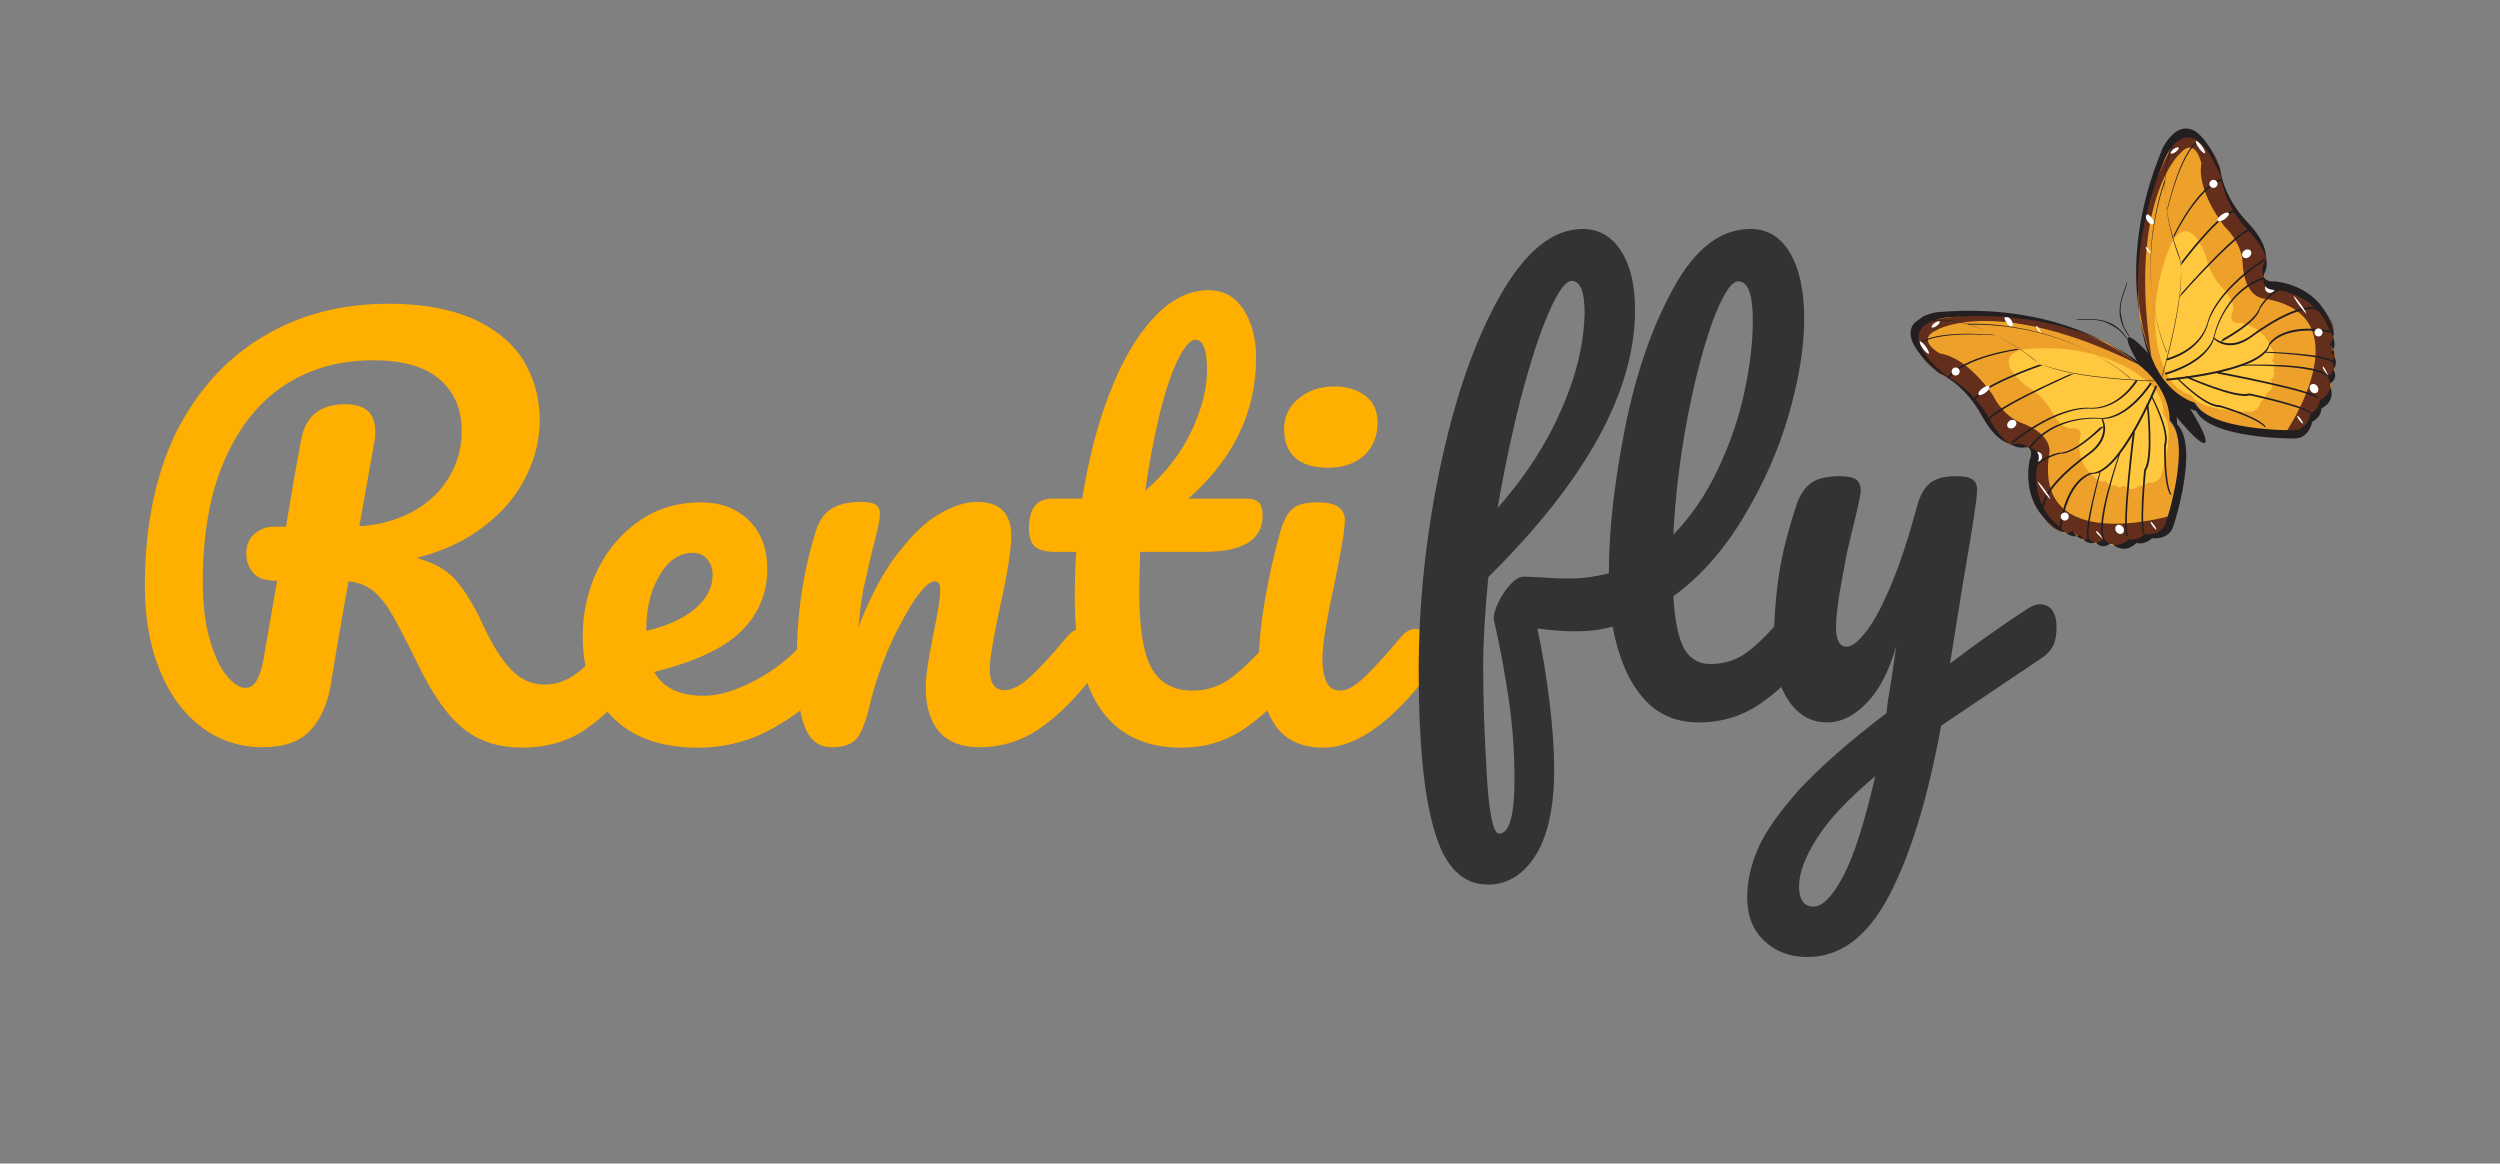 <?xml version="1.0" encoding="utf-8"?>
<!-- Generator: Adobe Illustrator 22.1.0, SVG Export Plug-In . SVG Version: 6.00 Build 0)  -->
<svg version="1.1" id="Layer_1" xmlns="http://www.w3.org/2000/svg" xmlns:xlink="http://www.w3.org/1999/xlink" x="0px" y="0px"
	 viewBox="0 0 535 249" style="enable-background:new 0 0 535 249;" xml:space="preserve">
<rect x="0" y="0" width="535" height="249" fill="#808080" stroke="none"/>
<style type="text/css">
	.st0{fill:none;}
	.st1{fill:#231F20;}
	.st2{fill:#EDA12A;stroke:#231F20;stroke-width:0;}
	.st3{fill:#632F1C;}
	.st4{fill:#FFC83F;}
	.st5{fill:#FFFFFF;}
	.st6{fill:#FFAF00;}
	.st7{fill:#333333;}
</style>
<symbol  id="Butterfly" viewBox="-39.8 -36.2 79.6 72.1">
	<g>
		<rect x="-39.7" y="-35.8" class="st0" width="79.3" height="71.7"/>
		<g>
			<path class="st1" d="M0-24.4C1.1-24.4,2-17.9,2-9.8C2-1.7,1.1,4.9,0,4.9c-1.1,0-1.9-6.6-1.9-14.7C-1.9-17.9-1.1-24.4,0-24.4z"/>
			<g>
				<path class="st2" d="M-1.7-0.9c0,0-3.3,18.6-29.5,35.3c0,0-11.8,6.8-7.3-11.2c0,0,3.1-5.6,1.8-13.2c0,0-0.9-8,2.7-10.1
					c0,0,3.4-2.4,0-4.6c0,0-6.7-5.8-4.3-14.3c0,0,0.5-3.9,2.7-4.3c0,0,0.1-2.7,1.8-3.4c0,0,0.6-2.3,2.7-2.1c0,0,0.9-4,4.6-3.4
					c0,0,0.9-1.5,3.4-1.2c0,0,2.7-2.7,5.5-0.6c0,0,15.2,11,14,18C-3.5-15.9,1.4-10.3-1.7-0.9z"/>
				<path class="st3" d="M-1.7-1.4c0,0-5.3,24.4-34.2,36.7c0,0-6.1-1.9-2.9-11.9c0,0,3-4.1,2.2-12.3c0,0-1.7-9.7,3.7-12.1
					c0,0,2.3-1.7-2.8-6.2c0,0-7.4-11.9,0.2-16c0,0,0.6-4.8,4.4-5.5c0,0,2-4.9,4.9-3.3c0,0,1.7-2.5,3.1-1.1c0,0,2.5-4.1,7.1,0.1
					c0,0-29.7,10.7-13.7,27.1c0,0,3.7,2.7-0.9,9.6c0,0-2.3,3.2-1.4,8.7c0,0,0.5,10.1-4.1,14.6c0,0-2.7,5.9,2.7,4.6
					C-33.4,31.7-17.7,29.7-1.7-1.4z"/>
				<path class="st4" d="M-2.6-4.7c0,0-2.4,12.1-17.6,21.2c0,0-7.3,4-4.6-6.8c0,0,1.8-3.3,1.3-7.9c0,0-0.9-4.9,1.6-6
					c0,0,2-1.5,0-2.7c0,0-4-3.5-2.6-8.6c0,0,0-2.4,1.6-2.6c0,0-0.4-1.6,1.1-2c0,0,0-1.5,1.6-1.3c0,0,0.2-2.4,2.7-2
					c0,0,0.5-0.9,2-0.7c0,0,1.6-1.6,3.3-0.4c0,0,9.1,6.6,8.4,10.8C-3.6-13.6-0.8-10.4-2.6-4.7z"/>
				<g>
					<path class="st1" d="M-0.9-6.6c0,0-17.1,13.1-18.9,19.8c0,0-4.6,18.6-16.8,22.2l-0.2,0.4c12.2-3.7,16.8-22.2,16.8-22.2
						C-18.2,6.9-1.2-6.2-1.2-6.2L-0.9-6.6z"/>
					<path class="st1" d="M-19,11.2c0,0-15.1,4.7-17,2.3l-0.2,0.4c1.8,2.4,16.5-2.1,16.5-2.1L-19,11.2z"/>
					<path class="st1" d="M-21.4,17.2c0,0-10.5,5.8-16.3,4l-0.2,0.4c5.8,1.8,16.3-4,16.3-4L-21.4,17.2z"/>
					<path class="st1" d="M-23.8,23c0,0-11.9,10.4-15.8,7.9v0.3c4,2.4,15.6-7.9,15.6-7.9L-23.8,23z"/>
					<path class="st1" d="M-4.9-3c0,0-3.4,18-22.2,31.4l-0.2,0.4C-8.5,15.4-5.1-2.6-5.1-2.6L-4.9-3z"/>
					<path class="st1" d="M-14.5,5.5c0,0-22.1,4.9-22.1,2.2l-0.2,0.4c0,2.7,21.3-2.1,21.3-2.1L-14.5,5.5z"/>
					<path class="st1" d="M-4-4.2c0,0-7-3-12.2,1.2c0,0-4.9,4.6-18.6,4L-35,1.4c13.7,0.6,18.6-4,18.6-4c5.2-4.3,12.2-1.2,12.2-1.2
						L-4-4.2z"/>
					<path class="st1" d="M-1.8-6.6c0,0-8.5-3.4-13.4,0c0,0-7.6,7.3-17.1,4.3l-0.2,0.4c9.4,3,17.1-4.3,17.1-4.3
						c4.9-3.4,13.4,0,13.4,0L-1.8-6.6z"/>
					<path class="st1" d="M-15.3-6.6c0,0-0.6-4.6-7-4.6c0,0-14.3,0.3-15.8-4.6l-0.2,0.4c1.5,4.9,15.8,4.6,15.8,4.6
						c6.4,0,7,4.6,7,4.6L-15.3-6.6z"/>
					<path class="st1" d="M-1.2-7.8c0,0-18.3-11.3-23.2-7.3c0,0-5.2,2.4-13.1-6.1l-0.2,0.4c7.9,8.5,13.1,6.1,13.1,6.1
						c4.9-4,23.2,7.3,23.2,7.3L-1.2-7.8z"/>
					<path class="st1" d="M-22.6-15.8c0,0-11-8.8-11-11l-0.2,0.4c0,2.1,11,10.7,11,10.7L-22.6-15.8z"/>
					<path class="st1" d="M-16.7-15.1c0,0-14.4-10.1-14.1-13.8l-0.2,0.4c-0.3,3.7,14.1,13.5,14.1,13.5L-16.7-15.1z"/>
					<path class="st1" d="M-11.3-13.2c0,0-14.9-15.9-14.9-18.1l-0.2,0.4c0,2.1,14.9,18.1,14.9,18.1L-11.3-13.2z"/>
					<path class="st1" d="M-5.2-10c0,0-6.1-10.7-9.1-11.6c0,0-9.8-11-8.5-11.9l-0.2,0.4c-1.2,0.9,8.5,11.9,8.5,11.9
						c3,0.9,9.1,11.6,9.1,11.6L-5.2-10z"/>
					<path class="st1" d="M-3.4-9c0,0-1.2-8.8-4-10.7c0,0-5.2-6.7-5.5-9.8l-0.2,0.4c0.3,3,5.5,9.8,5.5,9.8c2.7,1.8,4,10.7,4,10.7
						L-3.4-9z"/>
					<path class="st1" d="M-15.9-8c0,0-9.1-1.4-11.6,0.8c0,0-5.5,2.4-8.2-0.3l-0.2,0.4c2.7,2.7,8.2,0.3,8.2,0.3
						C-25.2-9-17-7.7-17-7.7L-15.9-8z"/>
				</g>
				<g>
					<path class="st5" d="M-38.1,28.4c0.2,0,0.4,0.8,0.4,1.7c0,1-0.2,1.7-0.4,1.7c-0.2,0-0.4-0.8-0.4-1.7
						C-38.5,29.2-38.3,28.4-38.1,28.4z"/>
					<path class="st5" d="M-35.6,20.7c0.5,0,0.9,0.4,0.9,0.9c0,0.5-0.4,0.9-0.9,0.9c-0.5,0-0.9-0.4-0.9-0.9
						C-36.5,21.1-36.1,20.7-35.6,20.7z"/>
					<path class="st5" d="M-33,13.8c0.8,0,1.5,0.3,1.5,0.6c0,0.4-0.7,0.6-1.5,0.6c-0.8,0-1.5-0.3-1.5-0.6
						C-34.6,14.1-33.9,13.8-33,13.8z"/>
					<path class="st5" d="M-32.4,3.7c0.6,0,1.1,0.4,1.1,0.9c0,0.5-0.5,0.9-1.1,0.9s-1.1-0.4-1.1-0.9C-33.5,4.1-33,3.7-32.4,3.7z"/>
					<path class="st5" d="M-32.1-5.8c0.6,0,1.1,0.5,1.1,1.1c0,0.6-0.5,1.1-1.1,1.1c-0.6,0-1.1-0.5-1.1-1.1
						C-33.2-5.4-32.7-5.8-32.1-5.8z"/>
					<path class="st5" d="M-35.3-14.1c0.1,0,0.2,1.1,0.2,2.4c0,1.3-0.1,2.4-0.2,2.4c-0.1,0-0.2-1.1-0.2-2.4
						C-35.5-13.1-35.4-14.1-35.3-14.1z"/>
					<path class="st5" d="M-35-20.1c0.5,0,0.9,0.4,0.9,0.9c0,0.5-0.4,0.9-0.9,0.9c-0.5,0-0.9-0.4-0.9-0.9
						C-35.9-19.7-35.5-20.1-35-20.1z"/>
					<path class="st5" d="M-31.1-28.3c0,0-0.3,1.4-0.3,2c0,0.6,0.2,0.1,0.3,0.1c0,0,0.1-0.5,0.1-1C-31-27.8-31.1-28.3-31.1-28.3z"/>
					<path class="st5" d="M-20.2-33.7c0.1,0,0.2,0.5,0.2,1.1c0,0.6-0.1,1.1-0.2,1.1c-0.1,0-0.2-0.5-0.2-1.1
						C-20.4-33.2-20.3-33.7-20.2-33.7z"/>
					<path class="st5" d="M-33,32.4c0.6,0,1.1,0.2,1.1,0.4c0,0.2-0.5,0.4-1.1,0.4c-0.6,0-1.1-0.2-1.1-0.4
						C-34.1,32.6-33.6,32.4-33,32.4z"/>
					<path class="st5" d="M-19.4,22.4c0.4,0,0.6,0.6,0.6,1.3c0,0.7-0.3,1.3-0.6,1.3c-0.4,0-0.6-0.6-0.6-1.3
						C-20.1,23-19.8,22.4-19.4,22.4z"/>
					<path class="st5" d="M-15.1,17.4c0.1,0,0.2,0.4,0.2,0.9c0,0.5-0.1,0.9-0.2,0.9c-0.1,0-0.2-0.4-0.2-0.9
						C-15.3,17.8-15.2,17.4-15.1,17.4z"/>
					<path class="st5" d="M-26.8-29.9c0.5,0,0.9,0.5,0.9,1.1c0,0.6-0.4,1.1-0.9,1.1c-0.5,0-0.9-0.5-0.9-1.1
						C-27.7-29.4-27.3-29.9-26.8-29.9z"/>
				</g>
				<path class="st1" d="M-1-2.3c0,0-4,19.7-29.3,35c0,0-12.1,7.1-7.5-10.9c0,0,3-5.5,2.1-13.1c0,0-1.5-8.2,2.7-10.1
					c0,0,3.4-2.4,0-4.6c0,0-6.7-5.8-4.3-14.3c0,0,0-4,2.7-4.3c0,0-0.6-2.7,1.8-3.4c0,0,0-2.4,2.7-2.1c0,0,0.3-4,4.6-3.4
					c0,0,0.9-1.5,3.4-1.2c0,0,2.7-2.7,5.5-0.6c0,0,15.2,11,14,18C-2.5-17.2,2.1-11.7-1-2.3l-0.9,1.6c3-9.4-1.5-14.9-1.5-14.9
					c1.2-7-14-18-14-18c-2.7-2.1-5.5,0.6-5.5,0.6c-2.4-0.3-3.4,1.2-3.4,1.2c-4.3-0.6-4.6,3.4-4.6,3.4c-2.7-0.3-2.7,2.1-2.7,2.1
					c-2.4,0.6-1.8,3.4-1.8,3.4c-2.7,0.3-3.1,4.2-3.1,4.2c-2.4,8.5,4.6,14.4,4.6,14.4c3.4,2.1,0,4.6,0,4.6
					c-4.3,1.8-2.7,10.1-2.7,10.1c0.9,7.6-2.1,13.1-2.1,13.1c-4.6,18,7.6,11.3,7.6,11.3C-5.8,19.4-1.9-0.7-1.9-0.7L-1-2.3z"/>
			</g>
			<g>
				<path class="st2" d="M1.7-1c0,0,3.3,18.6,29.5,35.3c0,0,11.8,6.8,7.3-11.2c0,0-3.1-5.6-1.8-13.2c0,0,0.9-8-2.7-10.1
					c0,0-3.4-2.4,0-4.6c0,0,6.7-5.8,4.3-14.3c0,0-0.5-3.9-2.7-4.3c0,0-0.1-2.7-1.8-3.4c0,0-0.6-2.3-2.7-2.1c0,0-0.9-4-4.6-3.4
					c0,0-0.9-1.5-3.4-1.2c0,0-2.7-2.7-5.5-0.6c0,0-15.2,11-14,18C3.5-16-1.4-10.5,1.7-1z"/>
				<path class="st3" d="M1.7-1.6c0,0,5.3,24.4,34.2,36.7c0,0,6.1-1.9,2.9-11.9c0,0-3-4.1-2.2-12.3c0,0,1.7-9.7-3.7-12.1
					c0,0-2.3-1.7,2.8-6.2c0,0,7.4-11.9-0.2-16c0,0-0.6-4.8-4.4-5.5c0,0-2-4.9-4.9-3.3c0,0-1.7-2.5-3.1-1.1c0,0-2.5-4.1-7.1,0.1
					c0,0,29.7,10.7,13.7,27.1c0,0-3.7,2.7,0.9,9.6c0,0,2.3,3.2,1.4,8.7c0,0-0.5,10.1,4.1,14.6c0,0,2.7,5.9-2.7,4.6
					C33.4,31.5,17.7,29.5,1.7-1.6z"/>
				<path class="st4" d="M2.6-4.9c0,0,2.4,12.1,17.6,21.2c0,0,7.3,4,4.6-6.8c0,0-1.8-3.3-1.3-7.9c0,0,0.9-4.9-1.6-6c0,0-2-1.5,0-2.7
					c0,0,4-3.5,2.6-8.6c0,0,0-2.4-1.6-2.6c0,0,0.4-1.6-1.1-2c0,0,0-1.5-1.6-1.3c0,0-0.2-2.4-2.7-2c0,0-0.5-0.9-2-0.7
					c0,0-1.6-1.6-3.3-0.4c0,0-9.1,6.6-8.4,10.8C3.6-13.8,0.8-10.5,2.6-4.9z"/>
				<g>
					<path class="st1" d="M0.9-6.8C0.9-6.8,18,6.3,19.8,13c0,0,4.6,18.6,16.8,22.2l0.2,0.4C24.6,32,20.1,13.4,20.1,13.4
						C18.2,6.7,1.2-6.4,1.2-6.4L0.9-6.8z"/>
					<path class="st1" d="M19,11c0,0,15.1,4.7,17,2.3l0.2,0.4c-1.8,2.4-16.5-2.1-16.5-2.1L19,11z"/>
					<path class="st1" d="M21.4,17c0,0,10.5,5.8,16.3,4l0.2,0.4c-5.8,1.8-16.3-4-16.3-4L21.4,17z"/>
					<path class="st1" d="M23.8,22.8c0,0,11.9,10.4,15.8,7.9V31c-4,2.4-15.6-7.9-15.6-7.9L23.8,22.8z"/>
					<path class="st1" d="M4.9-3.1c0,0,3.4,18,22.2,31.4l0.2,0.4C8.5,15.2,5.1-2.7,5.1-2.7L4.9-3.1z"/>
					<path class="st1" d="M14.5,5.4c0,0,22.1,4.9,22.1,2.2l0.2,0.4c0,2.7-21.3-2.1-21.3-2.1L14.5,5.4z"/>
					<path class="st1" d="M4-4.4c0,0,7-3,12.2,1.2c0,0,4.9,4.6,18.6,4L35,1.2c-13.7,0.6-18.6-4-18.6-4C11.2-7,4.2-4,4.2-4L4-4.4z"/>
					<path class="st1" d="M1.8-6.8c0,0,8.5-3.4,13.4,0c0,0,7.6,7.3,17.1,4.3l0.2,0.4c-9.4,3-17.1-4.3-17.1-4.3
						c-4.9-3.4-13.4,0-13.4,0L1.8-6.8z"/>
					<path class="st1" d="M15.3-6.8c0,0,0.6-4.6,7-4.6c0,0,14.3,0.3,15.8-4.6l0.2,0.4C36.8-10.7,22.5-11,22.5-11c-6.4,0-7,4.6-7,4.6
						L15.3-6.8z"/>
					<path class="st1" d="M1.2-8c0,0,18.3-11.3,23.2-7.3c0,0,5.2,2.4,13.1-6.1l0.2,0.4c-7.9,8.5-13.1,6.1-13.1,6.1
						c-4.9-4-23.2,7.3-23.2,7.3L1.2-8z"/>
					<path class="st1" d="M22.6-15.9c0,0,11-8.8,11-11l0.2,0.4c0,2.1-11,10.7-11,10.7L22.6-15.9z"/>
					<path class="st1" d="M16.7-15.2c0,0,14.4-10.1,14.1-13.8l0.2,0.4c0.3,3.7-14.1,13.5-14.1,13.5L16.7-15.2z"/>
					<path class="st1" d="M11.3-13.4c0,0,14.9-15.9,14.9-18.1l0.2,0.4c0,2.1-14.9,18.1-14.9,18.1L11.3-13.4z"/>
					<path class="st1" d="M5.2-10.1c0,0,6.1-10.7,9.1-11.6c0,0,9.8-11,8.5-11.9l0.2,0.4c1.2,0.9-8.5,11.9-8.5,11.9
						c-3,0.9-9.1,11.6-9.1,11.6L5.2-10.1z"/>
					<path class="st1" d="M3.4-9.2c0,0,1.2-8.8,4-10.7c0,0,5.2-6.7,5.5-9.8l0.2,0.4c-0.3,3-5.5,9.8-5.5,9.8c-2.7,1.8-4,10.7-4,10.7
						L3.4-9.2z"/>
					<path class="st1" d="M15.9-8.2c0,0,9.1-1.4,11.6,0.8c0,0,5.5,2.4,8.2-0.3l0.2,0.4C33.2-4.6,27.7-7,27.7-7
						C25.2-9.1,17-7.9,17-7.9L15.9-8.2z"/>
				</g>
				<g>
					<path class="st5" d="M38.1,28.2c-0.2,0-0.4,0.8-0.4,1.7c0,1,0.2,1.7,0.4,1.7c0.2,0,0.4-0.8,0.4-1.7
						C38.5,29,38.3,28.2,38.1,28.2z"/>
					<path class="st5" d="M35.6,20.6c-0.5,0-0.9,0.4-0.9,0.9c0,0.5,0.4,0.9,0.9,0.9c0.5,0,0.9-0.4,0.9-0.9
						C36.5,20.9,36.1,20.6,35.6,20.6z"/>
					<path class="st5" d="M33,13.6c-0.8,0-1.5,0.3-1.5,0.6c0,0.4,0.7,0.6,1.5,0.6c0.8,0,1.5-0.3,1.5-0.6
						C34.6,13.9,33.9,13.6,33,13.6z"/>
					<path class="st5" d="M32.4,3.5c-0.6,0-1.1,0.4-1.1,0.9c0,0.5,0.5,0.9,1.1,0.9c0.6,0,1.1-0.4,1.1-0.9C33.5,3.9,33,3.5,32.4,3.5z
						"/>
					<path class="st5" d="M32.1-6c-0.6,0-1.1,0.5-1.1,1.1c0,0.6,0.5,1.1,1.1,1.1c0.6,0,1.1-0.5,1.1-1.1C33.2-5.5,32.7-6,32.1-6z"/>
					<path class="st5" d="M35.3-14.3c-0.1,0-0.2,1.1-0.2,2.4c0,1.3,0.1,2.4,0.2,2.4c0.1,0,0.2-1.1,0.2-2.4
						C35.5-13.3,35.4-14.3,35.3-14.3z"/>
					<path class="st5" d="M35-20.3c-0.5,0-0.9,0.4-0.9,0.9c0,0.5,0.4,0.9,0.9,0.9c0.5,0,0.9-0.4,0.9-0.9
						C35.9-19.9,35.5-20.3,35-20.3z"/>
					<path class="st5" d="M31.1-28.5c0,0,0.3,1.4,0.3,2c0,0.6-0.2,0.1-0.3,0.1c0,0-0.1-0.5-0.1-1C31-28,31.1-28.5,31.1-28.5z"/>
					<path class="st5" d="M20.2-33.9c-0.1,0-0.2,0.5-0.2,1.1c0,0.6,0.1,1.1,0.2,1.1c0.1,0,0.2-0.5,0.2-1.1
						C20.4-33.4,20.3-33.9,20.2-33.9z"/>
					<path class="st5" d="M33,32.3c-0.6,0-1.1,0.2-1.1,0.4s0.5,0.4,1.1,0.4c0.6,0,1.1-0.2,1.1-0.4S33.6,32.3,33,32.3z"/>
					<path class="st5" d="M19.4,22.2c-0.4,0-0.6,0.6-0.6,1.3c0,0.7,0.3,1.3,0.6,1.3c0.4,0,0.6-0.6,0.6-1.3
						C20.1,22.8,19.8,22.2,19.4,22.2z"/>
					<path class="st5" d="M15.1,17.2c-0.1,0-0.2,0.4-0.2,0.9c0,0.5,0.1,0.9,0.2,0.9c0.1,0,0.2-0.4,0.2-0.9
						C15.3,17.6,15.2,17.2,15.1,17.2z"/>
					<path class="st5" d="M26.8-30.1c-0.5,0-0.9,0.5-0.9,1.1c0,0.6,0.4,1.1,0.9,1.1c0.5,0,0.9-0.5,0.9-1.1
						C27.7-29.6,27.3-30.1,26.8-30.1z"/>
				</g>
				<path class="st1" d="M1-2.4c0,0,4,19.7,29.3,35c0,0,12.1,7.1,7.5-10.9c0,0-3-5.5-2.1-13.1c0,0,1.5-8.2-2.7-10.1
					c0,0-3.4-2.4,0-4.6c0,0,6.7-5.8,4.3-14.3c0,0,0-4-2.7-4.3c0,0,0.6-2.7-1.8-3.4c0,0,0-2.4-2.7-2.1c0,0-0.3-4-4.6-3.4
					c0,0-0.9-1.5-3.4-1.2c0,0-2.7-2.7-5.5-0.6c0,0-15.2,11-14,18C2.5-17.4-2.1-11.9,1-2.4l0.9,1.6c-3-9.4,1.5-14.9,1.5-14.9
					c-1.2-7,14-18,14-18c2.7-2.1,5.5,0.6,5.5,0.6c2.4-0.3,3.4,1.2,3.4,1.2c4.3-0.6,4.6,3.4,4.6,3.4c2.7-0.3,2.7,2.1,2.7,2.1
					c2.4,0.6,1.8,3.4,1.8,3.4c2.7,0.3,3.1,4.2,3.1,4.2c2.4,8.5-4.6,14.4-4.6,14.4c-3.4,2.1,0,4.6,0,4.6c4.3,1.8,2.7,10.1,2.7,10.1
					c-0.9,7.6,2.1,13.1,2.1,13.1c4.6,18-7.6,11.3-7.6,11.3C5.8,19.3,1.9-0.9,1.9-0.9L1-2.4z"/>
			</g>
			<path class="st1" d="M0.4,4.3c0.1,1.3,0,2.6,0.5,3.8c0.2,0.7,0.6,1.4,0.9,2.1c1.2,2.2,3.4,3.3,5.2,4.7c0,0,0,0.1,0,0.1
				c0,0-0.1,0.1-0.1,0c-2-1.4-4.1-2.6-5.4-4.8C0.5,8.4,0.1,6.4,0.4,4.3C0.4,4.2,0.4,4.2,0.4,4.3C0.4,4.2,0.4,4.2,0.4,4.3L0.4,4.3z"
				/>
			<path class="st1" d="M-0.4,4.3c-0.1,1.3,0,2.6-0.5,3.8c-0.2,0.7-0.6,1.4-0.9,2.1C-3,12.4-5.1,13.5-7,14.9c0,0,0,0.1,0,0.1
				c0,0,0.1,0.1,0.1,0c2-1.4,4.1-2.6,5.4-4.8C-0.4,8.4-0.1,6.4-0.4,4.3C-0.3,4.2-0.3,4.2-0.4,4.3C-0.3,4.2-0.4,4.2-0.4,4.3L-0.4,4.3
				z"/>
		</g>
	</g>
</symbol>
<g>
	<g>
		<g>
			<path class="st6" d="M136.8,135.9c0.6,0.9,0.8,2.1,0.8,3.7c0,2.9-0.7,5.2-2.1,6.9c-3.6,4.3-7.2,7.6-10.8,10
				c-3.6,2.3-8,3.5-13,3.5c-4.8,0-9-1.3-12.3-3.9c-3.4-2.6-6.6-7.1-9.7-13.4c-2.5-5.1-4.4-8.8-5.8-11.2c-1.4-2.4-2.8-4.1-4.2-5.2
				c-1.4-1-3.1-1.7-5.1-1.9c-0.3,1.6-1.2,6.5-2.6,14.7c-0.6,3.7-1,6-1.1,6.8c-0.7,4.5-2.2,8-4.5,10.4c-2.2,2.4-5.6,3.6-10.2,3.6
				c-5,0-9.4-1.5-13.2-4.4c-3.8-2.9-6.8-7-8.9-12.3c-2.1-5.2-3.1-11.2-3.1-17.9c0-12.5,2.2-23.3,6.5-32.4C42,83.9,48.1,77,56,72.2
				c7.9-4.8,16.9-7.2,27.2-7.2c7.1,0,13.1,1.1,18,3.2c4.8,2.2,8.4,5.1,10.8,8.9c2.3,3.8,3.5,8.1,3.5,12.8c0,4.2-1,8.2-3,12.2
				c-2,4-4.9,7.5-8.9,10.5c-3.9,3.1-8.7,5.3-14.4,6.8c3.6,1,6.3,2.5,8.3,4.7c1.9,2.2,3.9,5.3,5.8,9.5c2.1,4.5,4.1,7.7,6.2,9.8
				c2,2.1,4.4,3.1,7.1,3.1c2.4,0,4.7-0.8,6.8-2.4c2.2-1.6,4.9-4.3,8.1-8.2c0.9-1,1.9-1.6,3-1.6C135.5,134.6,136.3,135,136.8,135.9z
				 M59.3,124.3c-2.5,0-4.3-0.6-5.2-1.8c-0.9-1.2-1.4-2.5-1.4-4c0-1.8,0.6-3.2,1.7-4.2c1.2-1,2.5-1.6,4-1.6h2.8
				c1.2-7.3,2.3-13.6,3.3-18.9c1-4.8,4.1-7.3,9.4-7.3c4.2,0,6.4,1.9,6.4,5.7c0,0.8,0,1.5-0.1,1.9l-3.3,18.5c4-0.2,7.7-1.2,11-2.9
				c3.3-1.7,6-4.1,7.9-7.1c2-3.1,3-6.5,3-10.4c0-4.7-1.6-8.4-4.8-11.1c-3.2-2.7-7.9-4-14.1-4c-7.3,0-13.7,1.8-19.1,5.4
				c-5.5,3.6-9.7,9-12.8,16.1c-3.1,7.1-4.6,15.8-4.6,26c0,4.8,0.5,8.9,1.5,12.3c1,3.4,2.2,6,3.6,7.7c1.4,1.7,2.8,2.6,4,2.6
				c1,0,1.8-0.5,2.4-1.5c0.6-1,1.1-2.5,1.5-4.7L59.3,124.3z"/>
			<path class="st6" d="M178.5,135.9c0.6,0.9,0.8,2.1,0.8,3.7c0,3-0.7,5.3-2.1,6.9c-2.8,3.3-6.6,6.4-11.7,9.3
				c-5,2.8-10.4,4.2-16.1,4.2c-7.8,0-13.9-2.1-18.2-6.4c-4.3-4.2-6.5-10-6.5-17.4c0-5.1,1.1-9.9,3.2-14.3c2.2-4.4,5.2-7.9,9-10.5
				c3.8-2.6,8.2-3.9,13-3.9c4.3,0,7.8,1.3,10.4,3.9c2.6,2.6,3.9,6,3.9,10.4c0,5.1-1.8,9.5-5.5,13.2c-3.7,3.7-9.9,6.6-18.7,8.8
				c1.9,3.4,5.4,5.1,10.6,5.1c3.3,0,7.2-1.2,11.4-3.5c4.3-2.3,8-5.4,11.1-9.2c0.9-1,1.9-1.6,3-1.6
				C177.1,134.6,177.9,135,178.5,135.9z M141.1,123.2c-1.9,3.2-2.8,7.1-2.8,11.6v0.2c4.4-1,7.9-2.6,10.4-4.7
				c2.5-2.1,3.8-4.5,3.8-7.3c0-1.4-0.4-2.5-1.2-3.4c-0.8-0.9-1.8-1.3-3.2-1.3C145.3,118.4,142.9,120,141.1,123.2z"/>
			<path class="st6" d="M172.2,155.5c-1.2-3-1.7-7.7-1.7-14.3c0-9.7,1.4-18.9,4.1-27.6c0.7-2.2,1.8-3.7,3.3-4.7
				c1.5-1,3.7-1.5,6.4-1.5c1.5,0,2.5,0.2,3.1,0.6c0.6,0.4,0.9,1.1,0.9,2.1c0,1.2-0.6,3.9-1.7,8c-0.7,3-1.3,5.6-1.8,7.8
				c-0.4,2.2-0.8,5-1.1,8.3c2.5-6.4,5.2-11.6,8.3-15.6c3.1-4,6-6.9,9-8.6c2.9-1.7,5.6-2.6,8.1-2.6c4.8,0,7.3,2.4,7.3,7.3
				c0,2.9-0.8,8.1-2.5,15.7c-1.4,6.5-2.1,10.8-2.1,12.8c0,3,1.1,4.5,3.2,4.5c1.5,0,3.3-0.9,5.3-2.7c2-1.8,4.8-4.8,8.2-8.9
				c0.9-1,1.9-1.6,3-1.6c1,0,1.7,0.4,2.3,1.3c0.6,0.9,0.8,2.1,0.8,3.7c0,3-0.7,5.3-2.1,6.9c-3.2,3.9-6.6,7.2-10.3,9.7
				c-3.7,2.5-7.9,3.8-12.6,3.8c-3.8,0-6.7-1.1-8.6-3.3c-1.9-2.2-2.9-5.4-2.9-9.5c0-2.1,0.5-5.8,1.6-11.2c1-4.7,1.5-7.9,1.5-9.7
				c0-1.2-0.4-1.8-1.2-1.8c-1,0-2.3,1.2-4.1,3.7c-1.7,2.5-3.5,5.8-5.4,9.9c-1.8,4.1-3.3,8.4-4.4,13c-0.8,3.5-1.8,5.9-2.8,7.1
				c-1.1,1.2-2.8,1.8-5.1,1.8C175.3,160,173.4,158.5,172.2,155.5z"/>
			<path class="st6" d="M277.7,135.9c0.6,0.9,0.8,2.1,0.8,3.7c0,3-0.7,5.3-2.1,6.9c-3.2,3.9-6.7,7.2-10.5,9.7
				c-3.8,2.5-8.1,3.8-13.1,3.8c-15.2,0-22.8-10.7-22.8-32c0-3.3,0.1-6.6,0.3-9.9h-4.4c-2.2,0-3.7-0.4-4.5-1.2
				c-0.8-0.8-1.2-2.1-1.2-3.9c0-4.2,1.7-6.3,5-6.3h6.4c1.3-8.2,3.2-15.7,5.8-22.4c2.6-6.8,5.7-12.2,9.4-16.2c3.7-4,7.6-6,11.9-6
				c3.1,0,5.6,1.4,7.4,4.1c1.8,2.8,2.7,6.2,2.7,10.4c0,11.5-4.8,21.6-14.5,30.1h12.5c1.2,0,2,0.3,2.6,0.8c0.5,0.5,0.8,1.5,0.8,2.9
				c0,5.1-4.2,7.7-12.6,7.7H244c-0.1,3.7-0.2,6.6-0.2,8.7c0,7.7,0.9,13.2,2.7,16.3c1.8,3.1,4.7,4.7,8.7,4.7c3.2,0,6-1,8.5-2.9
				c2.5-1.9,5.4-4.8,8.7-8.7c0.9-1,1.9-1.6,3-1.6C276.4,134.6,277.1,135,277.7,135.9z M252.1,76.9c-1.4,2.8-2.7,6.7-3.9,11.6
				c-1.2,5-2.3,10.4-3.1,16.5c4.4-3.8,7.7-8.1,9.9-12.8c2.2-4.7,3.3-9,3.3-12.9c0-4.4-0.8-6.6-2.5-6.6
				C254.8,72.7,253.5,74.1,252.1,76.9z"/>
			<path class="st6" d="M272.7,154.9c-2.2-3.4-3.3-8-3.3-13.6c0-3.3,0.4-7.6,1.3-12.9c0.9-5.2,2-10.1,3.3-14.7
				c0.7-2.4,1.6-4,2.7-4.9c1.1-0.9,2.9-1.3,5.4-1.3c3.8,0,5.7,1.3,5.7,3.8c0,1.9-0.7,6.2-2.1,13c-1.8,8.2-2.7,13.7-2.7,16.6
				c0,2.2,0.3,3.9,0.9,5.1c0.6,1.2,1.6,1.8,3,1.8c1.3,0,3-0.9,5-2.8c2-1.9,4.7-4.8,8-8.8c0.9-1,1.9-1.6,3-1.6c1,0,1.7,0.4,2.3,1.3
				c0.6,0.9,0.8,2.1,0.8,3.7c0,3-0.7,5.3-2.1,6.9c-7.4,9-14.3,13.5-20.7,13.5C278.4,160,274.9,158.3,272.7,154.9z M277.1,97.9
				c-1.6-1.5-2.3-3.5-2.3-6.1c0-2.6,1-4.8,3.1-6.5c2-1.7,4.6-2.6,7.6-2.6c2.8,0,5,0.7,6.7,2c1.7,1.3,2.6,3.2,2.6,5.7
				c0,3-1,5.3-2.9,7.1c-1.9,1.7-4.5,2.6-7.7,2.6C281,100.1,278.6,99.3,277.1,97.9z"/>
		</g>
	</g>
	
		<use xlink:href="#Butterfly"  width="79.6" height="72.1" id="XMLID_1_" x="-39.8" y="-36.2" transform="matrix(0.774 -0.565 -0.561 -0.769 458.182 75.998)" style="overflow:visible;"/>
	<g>
		<path class="st7" d="M388.1,130.5c0.6,0.9,0.8,2.1,0.8,3.7c0,3-0.7,5.3-2.1,6.9c-3.2,3.9-6.7,7.2-10.4,9.7
			c-3.8,2.5-8,3.8-12.8,3.8c-5.1,0-9.1-1.8-12.2-5.5c-3.1-3.7-5.1-8.7-6.3-15c-2.5,0.7-5.2,1-8,1c-2.5,0-5.2-0.2-8.1-0.6
			c1,4.7,1.9,9.9,2.6,15.7c0.7,5.8,1,10.6,1,14.3c0,8-1.3,14.2-3.9,18.4c-2.6,4.2-6,6.4-10.3,6.4c-5.4,0-9.2-3.8-11.4-11.4
			c-2.3-7.6-3.4-19.1-3.4-34.4c0-14.3,1.5-28.8,4.6-43.5c3.1-14.7,7.3-26.9,12.7-36.5c5.4-9.6,11.3-14.5,17.8-14.5
			c3.5,0,6.2,1.6,8.2,4.7c2,3.1,3,7.3,3,12.6c0,17.5-10.5,36.5-31.4,57.2c-0.7,7.3-1.1,13.7-1.1,19.2c0,7.7,0.3,15.5,0.8,23.6
			c0.5,8.1,1.4,12.1,2.6,12.1c2.2,0,3.3-3.9,3.3-11.6c0-5.8-0.4-11.4-1.2-16.9c-0.8-5.4-1.8-11.2-3.2-17.2c-0.1-1,0.2-2.2,0.9-3.7
			c0.7-1.5,1.6-2.8,2.6-3.9c1-1.1,2-1.7,2.8-1.7c1,0,2.5,0.1,4.6,0.2c2.4,0.2,4.2,0.2,5.4,0.2c2.7,0,5.4-0.4,8.3-1.1v-0.3
			c0-9.1,1.2-19.4,3.5-31c2.3-11.6,5.8-21.6,10.4-29.9c4.6-8.3,10-12.5,16.4-12.5c3.6,0,6.4,1.7,8.4,5c2,3.3,3.1,8.1,3.1,14.2
			c0,6-1.1,12.9-3.3,20.5c-2.2,7.7-5.5,15-9.7,22c-4.2,7-9.2,12.7-15,16.9c0.3,5.3,1.1,9,2.3,11.2c1.3,2.2,3.1,3.3,5.6,3.3
			c3.1,0,5.7-0.9,8-2.6c2.3-1.7,5.2-4.7,8.8-9c0.9-1,1.9-1.6,3-1.6C386.8,129.2,387.5,129.6,388.1,130.5z M331.4,67
			c-2,4.5-3.9,10.6-5.9,18c-1.9,7.5-3.6,15.4-5,23.7c6-6.8,10.5-13.8,13.7-21.2c3.2-7.3,4.8-14.2,4.9-20.6c0-4.5-0.9-6.8-2.8-6.8
			C335,60.2,333.3,62.5,331.4,67z M366.6,68.5c-2,5.5-3.9,12.6-5.5,21c-1.6,8.5-2.6,16.8-3,24.9c3.7-3.8,6.9-8.4,9.5-13.9
			c2.6-5.5,4.5-11,5.7-16.6c1.2-5.6,1.8-10.7,1.8-15.2c0-5.7-1-8.5-3.1-8.5C370.5,60.2,368.7,63,366.6,68.5z"/>
		<path class="st7" d="M439.3,130.8c0.6,0.9,0.8,2.1,0.8,3.5c0,1.7-0.3,3.1-0.8,4c-0.5,1-1.3,1.8-2.5,2.6l-21.4,14.4
			c-2.8,15.4-6.5,27.5-11.1,36.3c-4.6,8.8-10.4,13.2-17.5,13.2c-3.8,0-6.9-1.2-9.3-3.5c-2.4-2.3-3.6-5.4-3.6-9.2
			c0-3.5,0.8-7.1,2.4-10.7c1.6-3.6,4.6-7.8,8.9-12.6c4.4-4.7,10.5-10.1,18.5-16.2l0.3-2.6c0.5-2.8,1.1-6.7,1.8-11.8
			c-1.5,5.4-3.6,9.4-6.3,12.2c-2.7,2.8-5.5,4.2-8.5,4.2c-3.3,0-6.1-1.5-8.2-4.6c-2.1-3.1-3.2-6.9-3.2-11.6c0-5.6,0.4-10.7,1.1-15.4
			c0.7-4.7,2-9.6,3.7-14.8c0.7-2.2,1.8-3.8,3.1-4.8c1.3-1,3.5-1.5,6.4-1.5c1.6,0,2.8,0.3,3.4,0.8c0.6,0.5,0.9,1.3,0.9,2.3
			c0,0.6-0.4,2.6-1.2,6c-0.7,2.8-1.3,5.2-1.8,7.5c-0.6,3.1-1.1,6-1.6,8.8c-0.4,2.8-0.7,5.1-0.7,6.9c0,2.8,0.8,4.2,2.3,4.2
			c1.1,0,2.5-1.1,4.2-3.3c1.7-2.2,3.5-5.6,5.4-10.2c1.9-4.5,3.7-10.1,5.5-16.7c0.6-2.2,1.5-3.8,2.7-4.8c1.2-1,3.1-1.5,5.5-1.5
			c1.7,0,2.9,0.2,3.6,0.7c0.7,0.4,1,1.2,1,2.2c0,1.9-1,8.3-2.9,19.2l-2.9,18c5.7-4.3,11.3-8.3,16.7-11.8c1-0.6,1.8-0.9,2.6-0.9
			C438,129.4,438.8,129.9,439.3,130.8z M394.4,187.6c2.3-4.3,4.6-11.5,6.9-21.5c-5.7,4.8-9.9,9.2-12.4,13.2c-2.6,4-3.9,7.5-3.9,10.4
			c0,1.3,0.2,2.3,0.7,3.1c0.5,0.8,1.3,1.2,2.4,1.2C390,194,392.1,191.9,394.4,187.6z"/>
	</g>
</g>
</svg>
